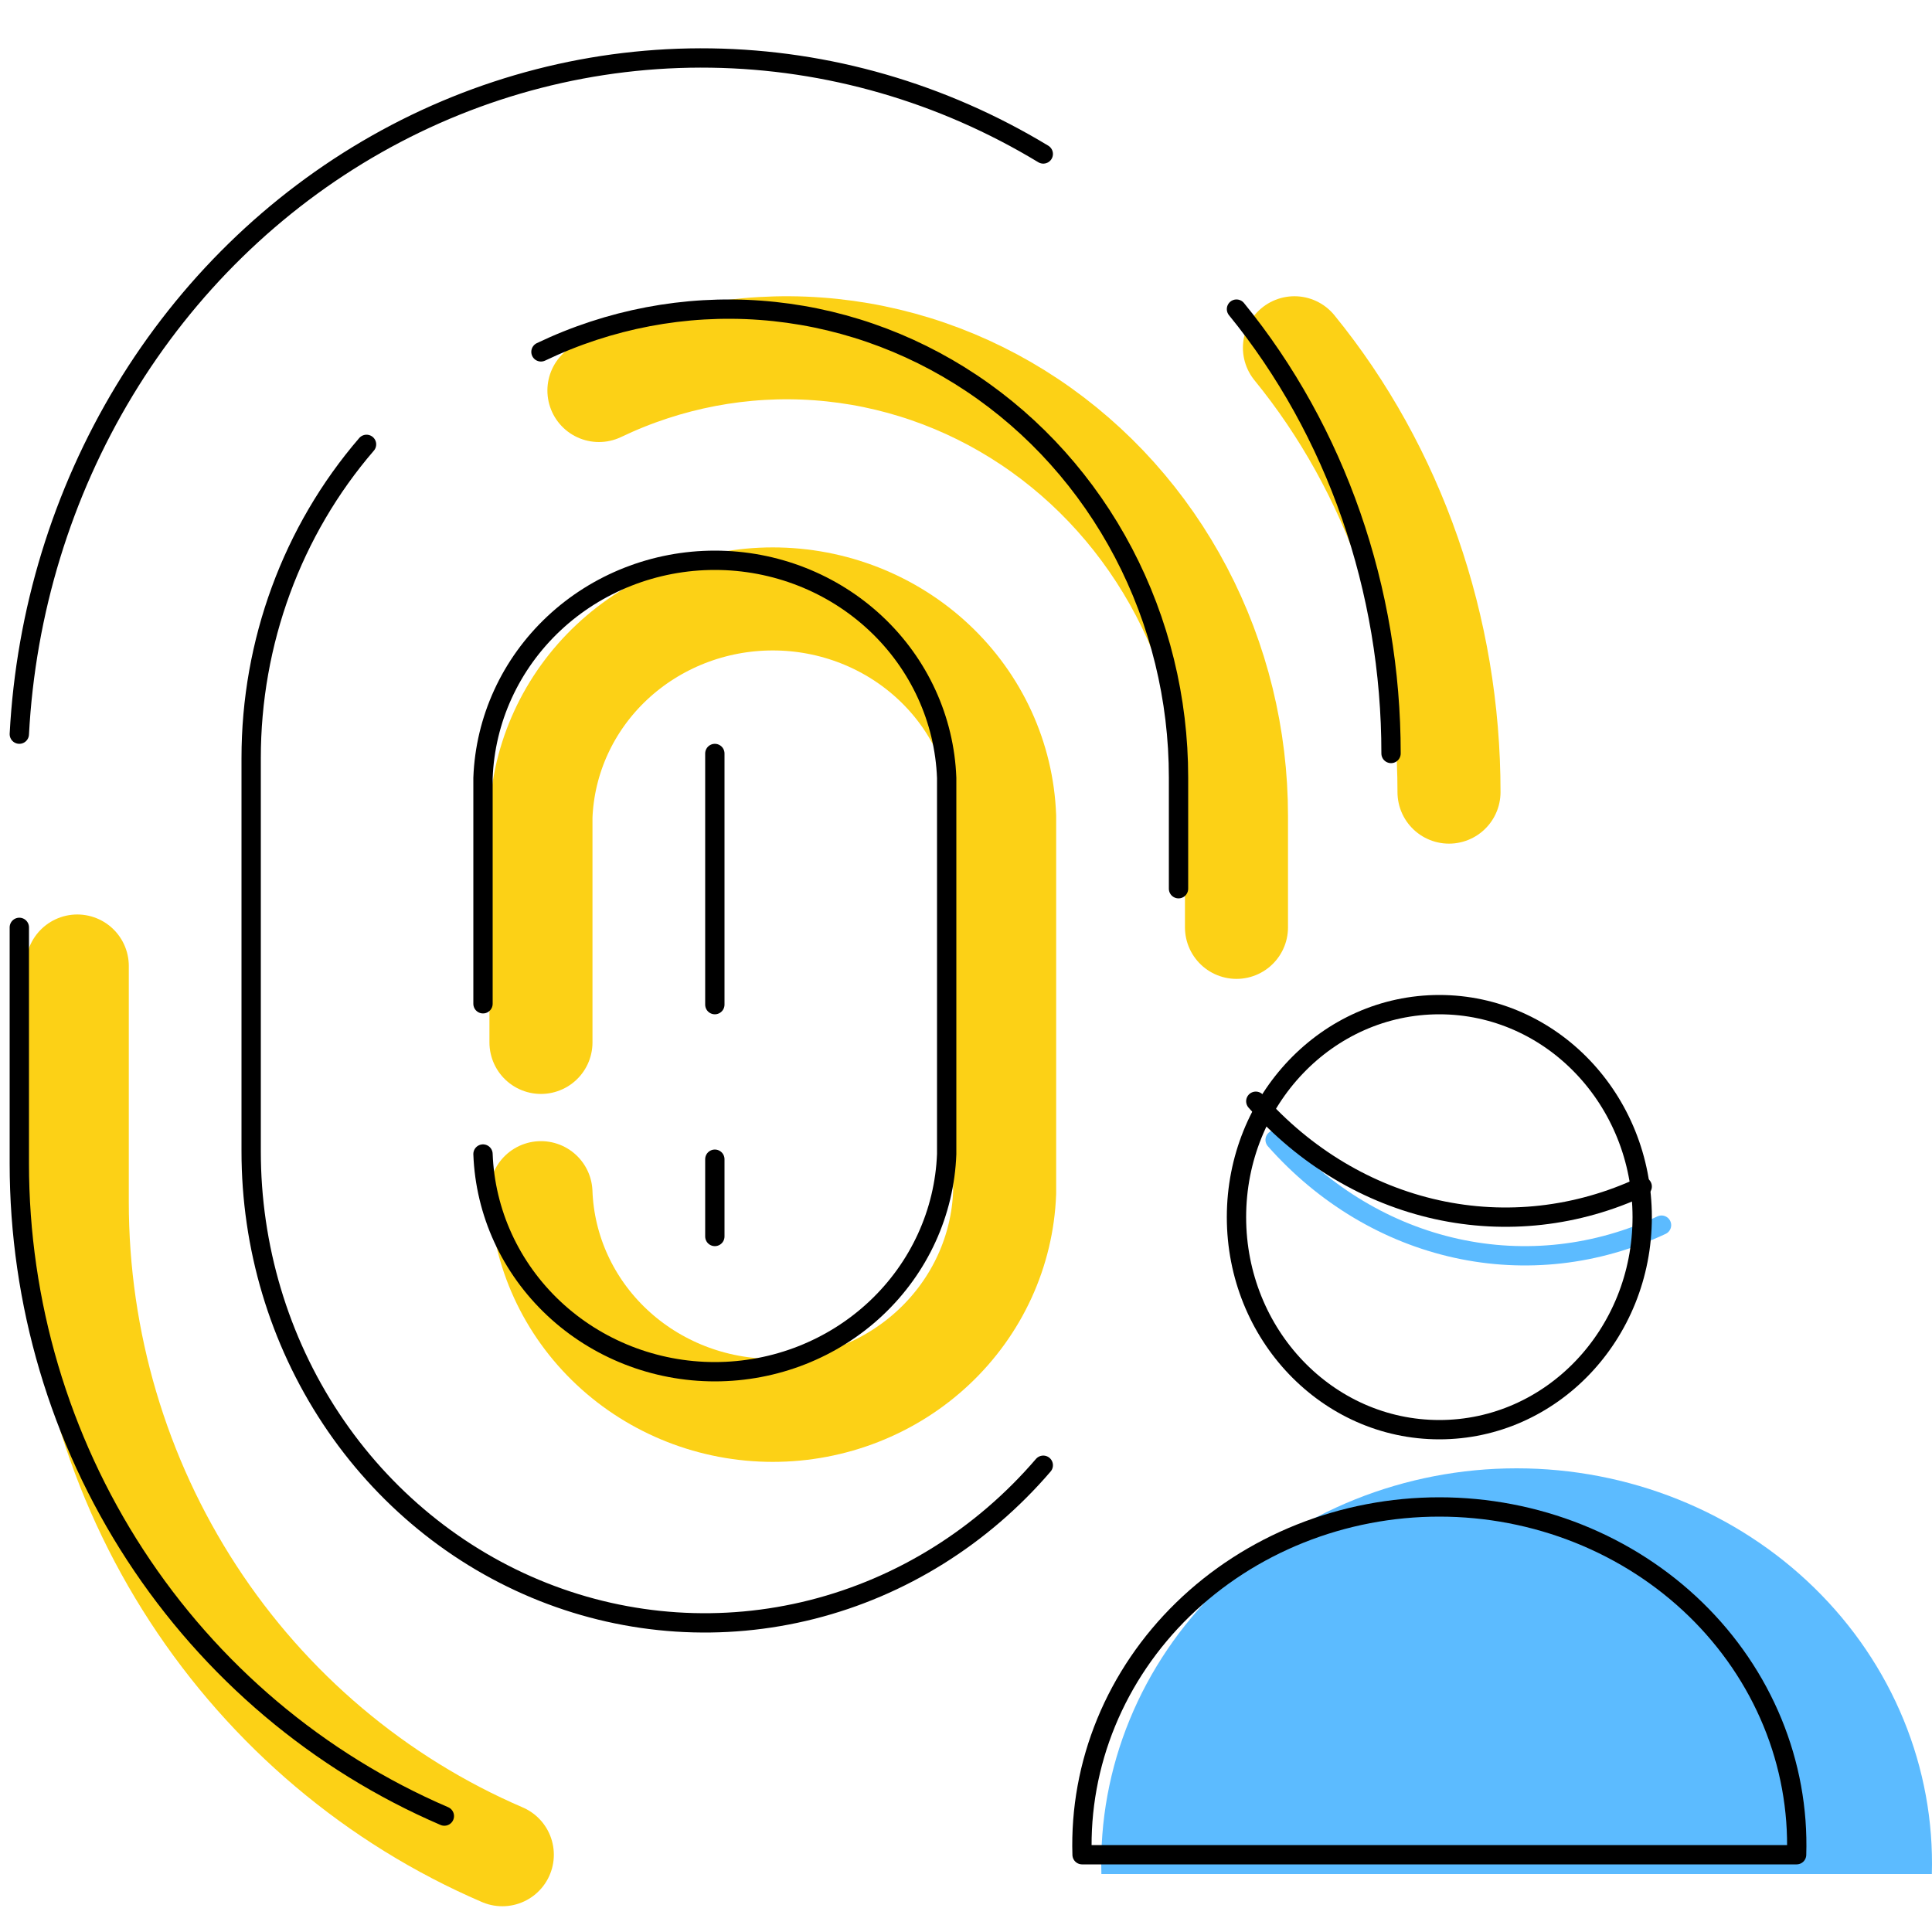 <svg width="300" height="300" viewBox="0 0 300 300" fill="none" xmlns="http://www.w3.org/2000/svg">
<rect x="0" y="0" width="300" height="300" fill="#808080" stroke="none"/>
<g clip-path="url(#clip0_387_55)">
<rect width="300" height="300" fill="white"/>
<path d="M198 177C205.611 185.602 215.418 191.472 226.128 193.836C236.839 196.199 247.951 194.946 258 190.24" stroke="#5CBBFF" stroke-width="3" stroke-linecap="round" stroke-linejoin="round"/>
<path d="M171.024 291C170.79 282.808 172.284 274.655 175.419 267.022C178.554 259.389 183.266 252.43 189.276 246.557C195.286 240.685 202.473 236.017 210.412 232.83C218.352 229.642 226.882 228 235.5 228C244.118 228 252.648 229.642 260.588 232.83C268.527 236.017 275.714 240.685 281.724 246.557C287.734 252.43 292.446 259.389 295.581 267.022C298.716 274.655 300.21 282.808 299.976 291H171.262H171.024Z" fill="#5CBBFF"/>
<path d="M168.024 288C167.806 280.984 169.08 273.998 171.77 267.456C174.46 260.914 178.512 254.949 183.685 249.913C188.858 244.878 195.047 240.875 201.886 238.142C208.725 235.408 216.075 234 223.5 234C230.925 234 238.275 235.408 245.114 238.142C251.953 240.875 258.142 244.878 263.315 249.913C268.488 254.949 272.54 260.914 275.23 267.456C277.92 273.998 279.194 280.984 278.976 288H168.024Z" stroke="black" stroke-width="3" stroke-linecap="round" stroke-linejoin="round"/>
<path d="M195 171C202.611 179.602 212.418 185.472 223.128 187.836C233.839 190.199 244.951 188.946 255 184.24" stroke="black" stroke-width="3" stroke-linecap="round" stroke-linejoin="round"/>
<path d="M223.5 222C240.897 222 255 207.225 255 189C255 170.775 240.897 156 223.5 156C206.103 156 192 170.775 192 189C192 207.225 206.103 222 223.5 222Z" stroke="black" stroke-width="3" stroke-linecap="round" stroke-linejoin="round"/>
<path d="M225 123C225.013 97.537 216.467 72.966 201 54" stroke="#FCD116" stroke-width="16" stroke-linecap="round" stroke-linejoin="round"/>
<path d="M12 150V186.649C11.996 208.279 18.255 229.43 29.994 247.457C41.733 265.483 58.431 279.586 78 288" stroke="#FCD116" stroke-width="16" stroke-linecap="round" stroke-linejoin="round"/>
<path d="M93 60.639C103.643 55.549 115.345 53.327 127.029 54.177C138.714 55.027 150.005 58.921 159.864 65.502C169.724 72.083 177.834 81.139 183.45 91.836C189.065 102.534 192.006 114.529 192 126.719V144" stroke="#FCD116" stroke-width="16" stroke-linecap="round" stroke-linejoin="round"/>
<path d="M84 185.196C84.335 194.271 88.274 202.866 94.989 209.171C101.704 215.477 110.67 219 120 219C129.33 219 138.297 215.477 145.011 209.171C151.726 202.866 155.665 194.271 156 185.196V126.804C155.665 117.729 151.726 109.134 145.011 102.829C138.297 96.523 129.33 93 120 93C110.67 93 101.704 96.523 94.989 102.829C88.274 109.134 84.335 117.729 84 126.804V161.866" stroke="#FCD116" stroke-width="16" stroke-linecap="round" stroke-linejoin="round"/>
<path d="M216 117C216.013 91.537 207.467 66.966 192 48" stroke="black" stroke-width="3" stroke-linecap="round" stroke-linejoin="round"/>
<path d="M3 144V180.649C2.996 202.279 9.255 223.43 20.994 241.457C32.733 259.483 49.431 273.586 69 282" stroke="black" stroke-width="3" stroke-linecap="round" stroke-linejoin="round"/>
<path d="M162 23.907C146.303 14.406 128.545 9.278 110.419 9.011C92.293 8.744 74.404 13.348 58.459 22.383C42.514 31.418 29.044 44.583 19.335 60.621C9.627 76.66 4.003 95.037 3 114" stroke="black" stroke-width="3" stroke-linecap="round" stroke-linejoin="round"/>
<path d="M84 54.639C94.643 49.549 106.345 47.327 118.029 48.177C129.714 49.027 141.005 52.921 150.864 59.502C160.724 66.083 168.834 75.139 174.45 85.836C180.065 96.534 183.006 108.529 183 120.719V138" stroke="black" stroke-width="3" stroke-linecap="round" stroke-linejoin="round"/>
<path d="M162 227.522C152.496 238.596 139.978 246.408 126.106 249.92C112.233 253.432 97.661 252.48 84.321 247.189C70.981 241.898 59.503 232.518 51.41 220.293C43.316 208.067 38.988 193.574 39 178.735V117.74C38.988 99.754 45.368 82.397 56.915 69" stroke="black" stroke-width="3" stroke-linecap="round" stroke-linejoin="round"/>
<path d="M75 179.196C75.335 188.271 79.274 196.866 85.989 203.171C92.704 209.477 101.67 213 111 213C120.33 213 129.297 209.477 136.011 203.171C142.726 196.866 146.665 188.271 147 179.196V120.804C146.665 111.729 142.726 103.134 136.011 96.829C129.297 90.523 120.33 87 111 87C101.67 87 92.704 90.523 85.989 96.829C79.274 103.134 75.335 111.729 75 120.804V155.866" stroke="black" stroke-width="3" stroke-linecap="round" stroke-linejoin="round"/>
<path d="M111 117V156" stroke="black" stroke-width="3" stroke-linecap="round" stroke-linejoin="round"/>
<path d="M111 180V192" stroke="black" stroke-width="3" stroke-linecap="round" stroke-linejoin="round"/>
</g>
<defs>
<clipPath id="clip0_387_55">
<rect width="300" height="300" fill="white"/>
</clipPath>
</defs>
</svg>
